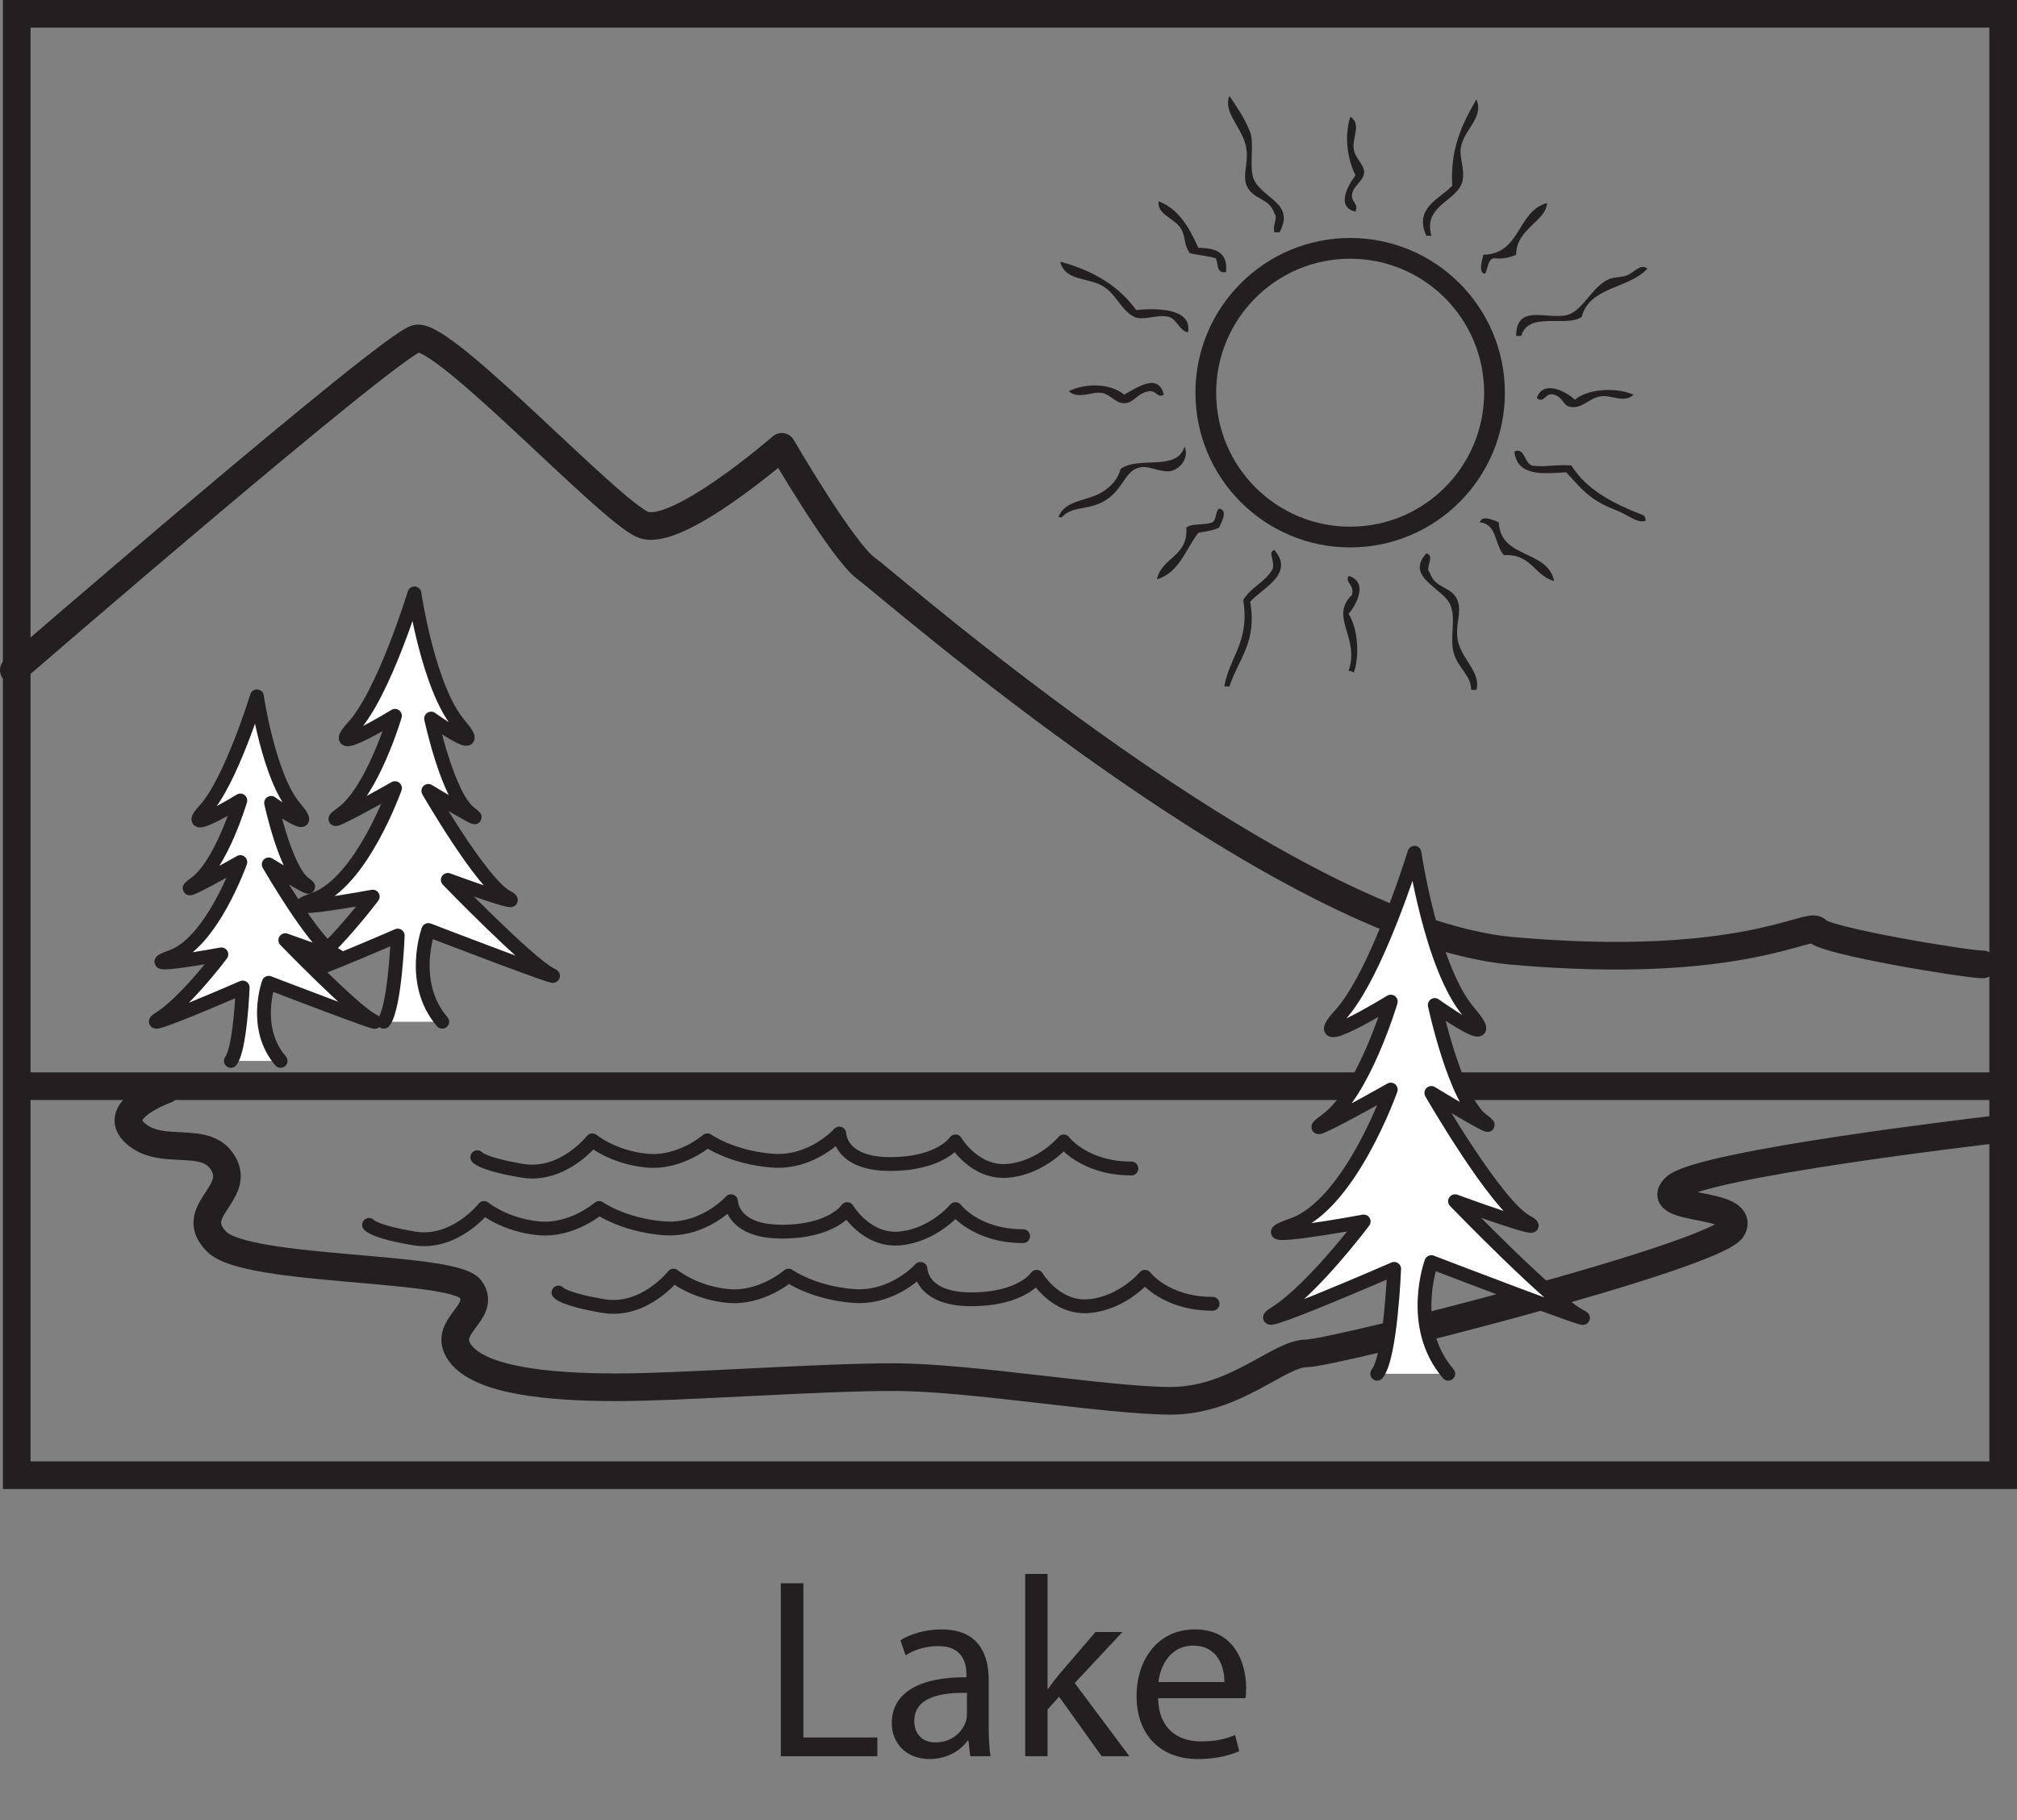 <?xml version="1.0" encoding="UTF-8"?>
<svg xmlns="http://www.w3.org/2000/svg" xmlns:xlink="http://www.w3.org/1999/xlink" width="314.308pt" height="283.694pt" viewBox="0 0 314.308 283.694" version="1.1">
<rect x="0" y="0" width="314.308" height="283.694" fill="#808080" stroke="none"/>
<defs>
<g>
<symbol overflow="visible" id="glyph0-0">
<path style="stroke:none;" d="M 0 0 L 20 0 L 20 -28 L 0 -28 Z M 10 -15.797 L 3.203 -26 L 16.797 -26 Z M 11.203 -14 L 18 -24.203 L 18 -3.797 Z M 3.203 -2 L 10 -12.203 L 16.797 -2 Z M 2 -24.203 L 8.797 -14 L 2 -3.797 Z M 2 -24.203 "/>
</symbol>
<symbol overflow="visible" id="glyph0-1">
<path style="stroke:none;" d="M 3 0 L 18.047 0 L 18.047 -2.922 L 6.516 -2.922 L 6.516 -26.953 L 3 -26.953 Z M 3 0 "/>
</symbol>
<symbol overflow="visible" id="glyph0-2">
<path style="stroke:none;" d="M 16.516 -11.875 C 16.516 -15.719 15.078 -19.766 9.156 -19.766 C 6.719 -19.766 4.359 -19.078 2.766 -18.078 L 3.562 -15.719 C 4.922 -16.641 6.797 -17.156 8.641 -17.156 C 12.594 -17.203 13.047 -14.281 13.047 -12.719 L 13.047 -12.312 C 5.562 -12.359 1.406 -9.797 1.406 -5.125 C 1.406 -2.312 3.406 0.438 7.312 0.438 C 10.078 0.438 12.156 -0.922 13.234 -2.438 L 13.359 -2.438 L 13.641 0 L 16.797 0 C 16.594 -1.312 16.516 -2.953 16.516 -4.641 Z M 13.125 -6.516 C 13.125 -6.203 13.078 -5.797 12.953 -5.406 C 12.406 -3.766 10.766 -2.156 8.203 -2.156 C 6.438 -2.156 4.922 -3.203 4.922 -5.516 C 4.922 -9.281 9.281 -9.953 13.125 -9.875 Z M 13.125 -6.516 "/>
</symbol>
<symbol overflow="visible" id="glyph0-3">
<path style="stroke:none;" d="M 6.406 -28.406 L 2.922 -28.406 L 2.922 0 L 6.406 0 L 6.406 -7.281 L 8.203 -9.281 L 14.844 0 L 19.156 0 L 10.641 -11.406 L 18.078 -19.359 L 13.875 -19.359 L 8.156 -12.688 C 7.594 -12 6.953 -11.156 6.484 -10.484 L 6.406 -10.484 Z M 6.406 -28.406 "/>
</symbol>
<symbol overflow="visible" id="glyph0-4">
<path style="stroke:none;" d="M 18.484 -9.047 C 18.562 -9.438 18.594 -9.953 18.594 -10.688 C 18.594 -14.234 16.953 -19.766 10.594 -19.766 C 4.953 -19.766 1.516 -15.203 1.516 -9.359 C 1.516 -3.516 5.078 0.438 11.047 0.438 C 14.125 0.438 16.281 -0.234 17.516 -0.797 L 16.875 -3.312 C 15.594 -2.766 14.047 -2.312 11.516 -2.312 C 7.953 -2.312 4.953 -4.281 4.875 -9.047 Z M 4.922 -11.562 C 5.203 -14 6.719 -17.234 10.312 -17.234 C 14.281 -17.234 15.234 -13.766 15.203 -11.562 Z M 4.922 -11.562 "/>
</symbol>
</g>
<clipPath id="clip1">
  <path d="M 0 0 L 314.309 0 L 314.309 233 L 0 233 Z M 0 0 "/>
</clipPath>
</defs>
<g id="surface1">
<g style="fill:rgb(13.73%,12.16%,12.549%);fill-opacity:1;">
  <use xlink:href="#glyph0-1" x="118.674" y="273.694"/>
  <use xlink:href="#glyph0-2" x="137.554" y="273.694"/>
  <use xlink:href="#glyph0-3" x="156.834" y="273.694"/>
  <use xlink:href="#glyph0-4" x="175.594" y="273.694"/>
</g>
<g clip-path="url(#clip1)" clip-rule="nonzero">
<path style="fill:none;stroke-width:4.308;stroke-linecap:butt;stroke-linejoin:miter;stroke:rgb(13.73%,12.16%,12.549%);stroke-opacity:1;stroke-miterlimit:4;" d="M 312.152 53.796 L 2.605 53.796 L 2.605 281.542 L 312.152 281.542 Z M 312.152 53.796 " transform="matrix(1,0,0,-1,0,283.694)"/>
</g>
<path style="fill:none;stroke-width:4.308;stroke-linecap:round;stroke-linejoin:round;stroke:rgb(13.73%,12.16%,12.549%);stroke-opacity:1;stroke-miterlimit:4;" d="M -0.002 0 C -0.002 0 58.522 50.613 62.737 51.664 C 66.951 52.719 92.783 24.777 98.061 22.668 C 103.33 20.563 119.67 34.793 119.67 34.793 C 119.67 34.793 129.162 18.453 132.854 15.817 C 136.541 13.18 197.697 -40.594 233.545 -43.758 C 269.397 -46.918 279.94 -39.012 280.99 -40.594 C 282.045 -42.176 304.19 -45.863 306.826 -45.863 " transform="matrix(1,0,0,-1,2.154,104.43)"/>
<path style="fill:none;stroke-width:4.308;stroke-linecap:round;stroke-linejoin:round;stroke:rgb(13.73%,12.16%,12.549%);stroke-opacity:1;stroke-miterlimit:4;" d="M 0.002 -0 L 308.408 -0 " transform="matrix(1,0,0,-1,2.682,169.273)"/>
<path style="fill:none;stroke-width:4.308;stroke-linecap:round;stroke-linejoin:round;stroke:rgb(13.73%,12.16%,12.549%);stroke-opacity:1;stroke-miterlimit:4;" d="M -0.001 -0 C -0.001 -0 -8.962 -3.164 -4.743 -6.852 C -0.525 -10.543 6.327 -6.852 8.964 -11.602 C 11.6 -16.344 3.163 -18.977 7.909 -23.727 C 12.655 -28.469 44.811 -27.414 47.448 -31.106 C 50.085 -34.797 42.702 -36.903 45.866 -41.118 C 49.03 -45.34 59.573 -46.395 70.116 -46.395 C 80.663 -46.395 101.221 -44.813 113.346 -44.813 C 125.471 -44.813 146.561 -48.5 156.581 -48.5 C 166.596 -48.5 173.448 -41.118 177.667 -41.118 C 181.882 -41.118 241.979 -25.832 244.093 -21.614 C 246.202 -17.399 231.436 -18.977 235.128 -15.289 C 238.819 -11.602 284.155 -6.325 284.155 -6.325 " transform="matrix(1,0,0,-1,25.876,169.8)"/>
<path style="fill:none;stroke-width:2.154;stroke-linecap:round;stroke-linejoin:round;stroke:rgb(13.73%,12.16%,12.549%);stroke-opacity:1;stroke-miterlimit:4;" d="M 0.002 -0.001 C 0.002 -0.001 0.701 -1.052 7.029 -2.107 C 13.353 -3.161 17.924 2.639 17.924 2.639 C 17.924 2.639 21.088 -0.001 26.357 -0.525 C 31.631 -1.052 35.849 2.639 35.849 2.639 C 35.849 2.639 39.541 -0.001 45.865 -0.525 C 52.189 -1.052 56.408 3.69 56.408 3.69 C 56.408 3.69 56.408 -1.052 64.314 -1.052 C 72.224 -1.052 74.51 2.464 74.51 2.464 C 74.51 2.464 77.498 -2.634 82.767 -2.107 C 88.041 -1.579 91.381 2.464 91.381 2.464 C 91.381 2.464 94.541 -1.755 101.924 -1.755 " transform="matrix(1,0,0,-1,57.51,190.889)"/>
<path style="fill:none;stroke-width:2.154;stroke-linecap:round;stroke-linejoin:round;stroke:rgb(13.73%,12.16%,12.549%);stroke-opacity:1;stroke-miterlimit:4;" d="M -0.002 0.001 C -0.002 0.001 0.701 -1.058 7.026 -2.109 C 13.354 -3.163 17.92 2.637 17.92 2.637 C 17.92 2.637 21.084 0.001 26.358 -0.527 C 31.627 -1.058 35.846 2.637 35.846 2.637 C 35.846 2.637 39.537 0.001 45.865 -0.527 C 52.19 -1.058 56.408 3.692 56.408 3.692 C 56.408 3.692 56.408 -1.058 64.315 -1.058 C 72.225 -1.058 74.51 2.462 74.51 2.462 C 74.51 2.462 77.494 -2.636 82.768 -2.109 C 88.041 -1.581 91.377 2.462 91.377 2.462 C 91.377 2.462 94.541 -1.757 101.924 -1.757 " transform="matrix(1,0,0,-1,74.381,180.344)"/>
<path style="fill:none;stroke-width:2.154;stroke-linecap:round;stroke-linejoin:round;stroke:rgb(13.73%,12.16%,12.549%);stroke-opacity:1;stroke-miterlimit:4;" d="M -0 -0.001 C -0 -0.001 0.703 -1.052 7.031 -2.107 C 13.355 -3.165 17.926 2.639 17.926 2.639 C 17.926 2.639 21.086 -0.001 26.359 -0.529 C 31.633 -1.052 35.847 2.639 35.847 2.639 C 35.847 2.639 39.539 -0.001 45.867 -0.529 C 52.191 -1.052 56.41 3.69 56.41 3.69 C 56.41 3.69 56.41 -1.052 64.316 -1.052 C 72.226 -1.052 74.511 2.46 74.511 2.46 C 74.511 2.46 77.496 -2.634 82.769 -2.107 C 88.039 -1.583 91.383 2.46 91.383 2.46 C 91.383 2.46 94.543 -1.755 101.926 -1.755 " transform="matrix(1,0,0,-1,87.031,201.432)"/>
<path style="fill-rule:nonzero;fill:rgb(100%,100%,100%);fill-opacity:1;stroke-width:2.154;stroke-linecap:round;stroke-linejoin:round;stroke:rgb(13.73%,12.16%,12.549%);stroke-opacity:1;stroke-miterlimit:4;" d="M -0.001 -0 C 2.112 2.636 2.639 16.343 2.639 16.343 C 2.639 16.343 -21.611 5.8 -15.814 9.488 C -10.013 13.179 -2.107 23.726 -2.107 23.726 C -2.107 23.726 -22.138 20.035 -13.177 23.195 C -4.216 26.363 2.112 44.285 2.112 44.285 C 2.112 44.285 -13.708 35.32 -7.904 39.543 C -2.107 43.757 2.112 57.996 2.112 57.996 C 2.112 57.996 -11.595 49.558 -5.798 55.882 C -0.001 62.211 5.803 81.191 5.803 81.191 C 5.803 81.191 8.436 63.265 14.237 56.41 C 20.034 49.558 8.968 57.465 8.968 57.465 C 8.968 57.465 12.128 42.703 16.346 39.543 C 20.561 36.379 8.436 43.757 8.436 43.757 C 8.436 43.757 18.452 26.363 23.198 23.726 C 27.944 21.09 12.128 26.886 12.128 26.886 C 12.128 26.886 27.417 11.07 31.635 8.965 C 35.85 6.855 8.436 17.398 8.436 17.398 C 8.436 17.398 4.745 7.382 11.073 -0 " transform="matrix(1,0,0,-1,214.611,214.086)"/>
<path style="fill-rule:nonzero;fill:rgb(100%,100%,100%);fill-opacity:1;stroke-width:2.154;stroke-linecap:round;stroke-linejoin:round;stroke:rgb(13.73%,12.16%,12.549%);stroke-opacity:1;stroke-miterlimit:4;" d="M 0.001 0.001 C 1.736 2.165 2.169 13.434 2.169 13.434 C 2.169 13.434 -17.772 4.766 -13.003 7.801 C -8.237 10.837 -1.729 19.505 -1.729 19.505 C -1.729 19.505 -18.206 16.469 -10.839 19.075 C -3.471 21.672 1.736 36.411 1.736 36.411 C 1.736 36.411 -11.268 29.04 -6.503 32.508 C -1.729 35.981 1.736 47.68 1.736 47.68 C 1.736 47.68 -9.538 40.747 -4.768 45.95 C 0.001 51.149 4.767 66.758 4.767 66.758 C 4.767 66.758 6.939 52.016 11.704 46.383 C 16.474 40.747 7.368 47.251 7.368 47.251 C 7.368 47.251 9.97 35.11 13.439 32.508 C 16.904 29.911 6.939 35.981 6.939 35.981 C 6.939 35.981 15.169 21.672 19.075 19.505 C 22.974 17.337 9.97 22.11 9.97 22.11 C 9.97 22.11 22.54 9.102 26.009 7.368 C 29.474 5.633 6.939 14.301 6.939 14.301 C 6.939 14.301 3.904 6.063 9.103 0.001 " transform="matrix(1,0,0,-1,59.811,159.235)"/>
<path style="fill-rule:nonzero;fill:rgb(100%,100%,100%);fill-opacity:1;stroke-width:2.154;stroke-linecap:round;stroke-linejoin:round;stroke:rgb(13.73%,12.16%,12.549%);stroke-opacity:1;stroke-miterlimit:4;" d="M -0.001 0.001 C 1.476 1.844 1.843 11.438 1.843 11.438 C 1.843 11.438 -15.126 4.059 -11.063 6.641 C -7.009 9.223 -1.477 16.602 -1.477 16.602 C -1.477 16.602 -15.493 14.02 -9.223 16.231 C -2.954 18.446 1.476 30.989 1.476 30.989 C 1.476 30.989 -9.587 24.716 -5.532 27.669 C -1.477 30.622 1.476 40.583 1.476 40.583 C 1.476 40.583 -8.118 34.68 -4.055 39.106 C -0.001 43.536 4.058 56.813 4.058 56.813 C 4.058 56.813 5.902 44.27 9.964 39.473 C 14.023 34.68 6.273 40.212 6.273 40.212 C 6.273 40.212 8.488 29.887 11.437 27.669 C 14.39 25.454 5.902 30.622 5.902 30.622 C 5.902 30.622 12.913 18.446 16.234 16.602 C 19.558 14.758 8.488 18.817 8.488 18.817 C 8.488 18.817 19.187 7.747 22.14 6.27 C 25.085 4.798 5.902 12.176 5.902 12.176 C 5.902 12.176 3.323 5.165 7.749 0.001 " transform="matrix(1,0,0,-1,35.973,165.333)"/>
<path style=" stroke:none;fill-rule:evenodd;fill:rgb(13.73%,12.16%,12.549%);fill-opacity:1;" d="M 230.066 107.508 L 229.258 107.508 C 229.199 105.156 227.305 104.27 226.562 101.859 C 225.836 99.461 226.941 96.672 226.027 94.324 C 225 91.668 218.852 89.957 222.258 86.254 C 223.73 86.512 221.953 88.68 222.797 89.211 C 223.57 91.793 226.211 91.301 227.105 93.52 C 227.832 95.32 226.82 97.07 227.105 99.438 C 227.48 102.543 230.855 104.684 230.066 107.508 "/>
<path style=" stroke:none;fill-rule:evenodd;fill:rgb(13.73%,12.16%,12.549%);fill-opacity:1;" d="M 191.586 106.973 L 190.777 106.973 C 191.602 102.324 194.773 100.027 193.734 93.52 C 194.875 91.516 197.207 90.707 198.312 88.676 C 198.703 87.402 197.508 86.023 198.582 85.715 C 201.859 89.461 196.555 91.738 194.812 93.789 C 195.922 100.078 193.023 102.609 191.586 106.973 "/>
<path style=" stroke:none;fill-rule:evenodd;fill:rgb(13.73%,12.16%,12.549%);fill-opacity:1;" d="M 210.957 104.82 C 210.738 104.676 210.52 104.543 210.148 104.547 C 211.977 99.359 207.066 96.152 210.688 92.711 C 211.09 91.027 209.543 90.883 210.148 89.75 C 213.262 90.656 211.414 94.195 210.148 95.672 C 211.719 98.152 211.82 102.516 210.957 104.82 "/>
<path style=" stroke:none;fill-rule:evenodd;fill:rgb(13.73%,12.16%,12.549%);fill-opacity:1;" d="M 242.176 90.559 C 239.082 89.703 238.59 86.25 234.371 86.52 C 232.898 85.035 233.332 81.641 230.605 81.41 C 230.898 80.137 233.039 81.172 233.562 81.41 C 233.777 87.117 241.199 85.613 242.176 90.559 "/>
<path style=" stroke:none;fill-rule:evenodd;fill:rgb(13.73%,12.16%,12.549%);fill-opacity:1;" d="M 180.281 90.289 C 181.02 86.812 185.199 86.773 184.859 82.215 C 185.762 81.508 187.77 81.898 188.891 81.41 C 189.613 81.051 189.348 79.711 189.969 79.258 C 191.441 79.512 190.309 81.438 189.969 82.215 C 189.086 82.68 187.895 82.836 186.738 83.023 C 184.742 85.602 183.789 89.227 180.281 90.289 "/>
<path style=" stroke:none;fill-rule:evenodd;fill:rgb(13.73%,12.16%,12.549%);fill-opacity:1;" d="M 235.984 70.379 C 237.535 69.625 237.523 72.066 238.676 72.531 C 240.5 72.883 242.461 72.34 244.863 72.531 C 247.309 76.453 251.582 78.555 256.168 80.332 C 256.312 80.547 256.449 80.773 256.438 81.141 C 255.18 81.645 253.699 80.227 251.863 79.527 C 247.871 78.004 246.559 76.34 244.062 73.605 C 240.664 73.789 236.426 74.375 235.984 70.379 "/>
<path style=" stroke:none;fill-rule:evenodd;fill:rgb(13.73%,12.16%,12.549%);fill-opacity:1;" d="M 164.941 80.602 C 165.949 77.781 169.637 78.145 171.938 76.566 C 173.105 75.766 174.129 74.828 174.629 73.07 C 177.477 71.02 183.457 73.527 184.586 69.574 C 185.312 71.219 184.07 72.914 182.703 73.336 C 181.16 73.82 179.281 72.609 177.859 72.797 C 175.422 73.125 175.215 75.816 172.746 77.645 C 169.91 79.742 167.246 78.625 165.48 80.602 Z M 164.941 80.602 "/>
<path style=" stroke:none;fill-rule:evenodd;fill:rgb(13.73%,12.16%,12.549%);fill-opacity:1;" d="M 242.176 61.5 C 240.734 61.098 240.641 62.996 239.484 62.035 C 240.43 59.094 244.133 61.023 245.406 62.305 C 247.359 60.637 251.664 60.273 254.555 61.5 C 253.121 62.914 251.141 61.496 249.441 61.766 C 247.438 62.086 246.586 63.797 244.598 63.383 C 243.582 63.168 243.582 61.945 242.176 61.5 "/>
<path style=" stroke:none;fill-rule:evenodd;fill:rgb(13.73%,12.16%,12.549%);fill-opacity:1;" d="M 166.555 60.961 C 169.281 59.625 173.156 59.777 175.168 61.5 C 176.891 60.625 180.488 57.898 181.355 61.5 C 180.336 62.09 180.336 60.957 179.203 60.961 C 177.137 61.195 176.785 62.824 175.168 62.84 C 173.84 62.859 173.07 61.453 171.668 61.227 C 170.148 60.984 168.035 62.312 166.555 60.961 "/>
<path style=" stroke:none;fill-rule:evenodd;fill:rgb(13.73%,12.16%,12.549%);fill-opacity:1;" d="M 236.258 52.352 C 236.34 47.328 240.816 49.789 244.062 49.121 C 246.617 48.598 248.074 44.582 250.789 43.473 C 251.566 43.152 252.66 43.238 253.477 42.934 C 254.59 42.523 255.676 40.98 256.707 41.859 C 253.926 44.992 247.648 44.645 246.484 49.391 C 244.098 51.062 238.16 48.449 237.059 52.352 Z M 236.258 52.352 "/>
<path style=" stroke:none;fill-rule:evenodd;fill:rgb(13.73%,12.16%,12.549%);fill-opacity:1;" d="M 185.121 51.809 C 183.793 51.539 183.371 49.727 182.164 49.395 C 180.391 48.902 178.211 50.043 176.785 49.395 C 174.871 48.516 174.027 46.086 172.207 44.816 C 169.703 43.066 166.039 43.996 165.211 40.781 C 170.309 42.141 174.344 44.562 177.055 48.316 C 181.156 47.906 185.785 48.348 185.121 51.809 "/>
<path style=" stroke:none;fill-rule:evenodd;fill:rgb(13.73%,12.16%,12.549%);fill-opacity:1;" d="M 231.41 42.664 C 230.273 42.574 231.035 40.289 231.141 39.703 C 237.039 39.59 236.352 32.898 241.098 31.633 C 240.809 34.621 236.297 35.586 236.258 39.703 C 235.305 40.102 234.266 40.402 232.758 40.246 C 231.777 40.516 231.906 41.902 231.41 42.664 "/>
<path style=" stroke:none;fill-rule:evenodd;fill:rgb(13.73%,12.16%,12.549%);fill-opacity:1;" d="M 191.047 42.395 C 189.484 42.699 189.895 41.039 189.434 40.242 C 188.191 39.867 186.672 39.773 185.391 39.438 C 184.445 38.133 184.777 36.887 184.051 35.668 C 183.008 33.934 180.25 33.453 180.551 31.363 C 183.773 32.625 185.336 35.547 186.742 38.625 C 189.434 38.621 191.398 39.348 191.047 42.395 "/>
<path style=" stroke:none;fill-rule:evenodd;fill:rgb(13.73%,12.16%,12.549%);fill-opacity:1;" d="M 223.066 36.742 L 222.258 36.742 C 220.293 32.367 224.363 31.016 226.297 28.941 C 225.988 23.094 227.828 19.375 230.062 15.488 C 231.293 18.359 228.102 20.152 227.641 23.02 C 227.391 24.609 228.277 26.375 227.914 28.137 C 227.242 31.379 221.66 31.91 223.066 36.742 "/>
<path style=" stroke:none;fill-rule:evenodd;fill:rgb(13.73%,12.16%,12.549%);fill-opacity:1;" d="M 199.391 36.207 L 198.582 36.207 C 198.27 34.926 199.203 34.004 198.582 33.246 C 197.793 30.801 195.184 31.121 194.273 28.941 C 193.617 27.355 194.449 25.715 194.273 23.559 C 193.996 20.125 190.441 17.66 191.582 14.949 C 192.496 16.305 194.023 18.473 194.812 20.602 C 195.492 22.43 194.613 26.047 195.352 27.863 C 196.605 30.965 201.891 31.562 199.391 36.207 "/>
<path style=" stroke:none;fill-rule:evenodd;fill:rgb(13.73%,12.16%,12.549%);fill-opacity:1;" d="M 211.227 32.977 C 208.109 32.309 210.066 28.824 211.227 27.328 C 210.023 24.922 209.418 21.391 210.418 18.18 C 212.25 19.395 210.648 21.352 210.957 23.289 C 211.172 24.625 212.574 25.691 212.574 26.789 C 212.574 28.219 210.867 28.859 210.691 30.289 C 210.531 31.57 211.758 31.664 211.227 32.977 "/>
<path style="fill:none;stroke-width:3.231;stroke-linecap:butt;stroke-linejoin:miter;stroke:rgb(13.73%,12.16%,12.549%);stroke-opacity:1;stroke-miterlimit:4;" d="M 0.001 0 C 0.001 -12.422 -10.066 -22.496 -22.491 -22.496 C -34.913 -22.496 -44.988 -12.422 -44.988 0 C -44.988 12.422 -34.913 22.496 -22.491 22.496 C -10.066 22.496 0.001 12.422 0.001 0 Z M 0.001 0 " transform="matrix(1,0,0,-1,232.886,61.199)"/>
</g>
</svg>
